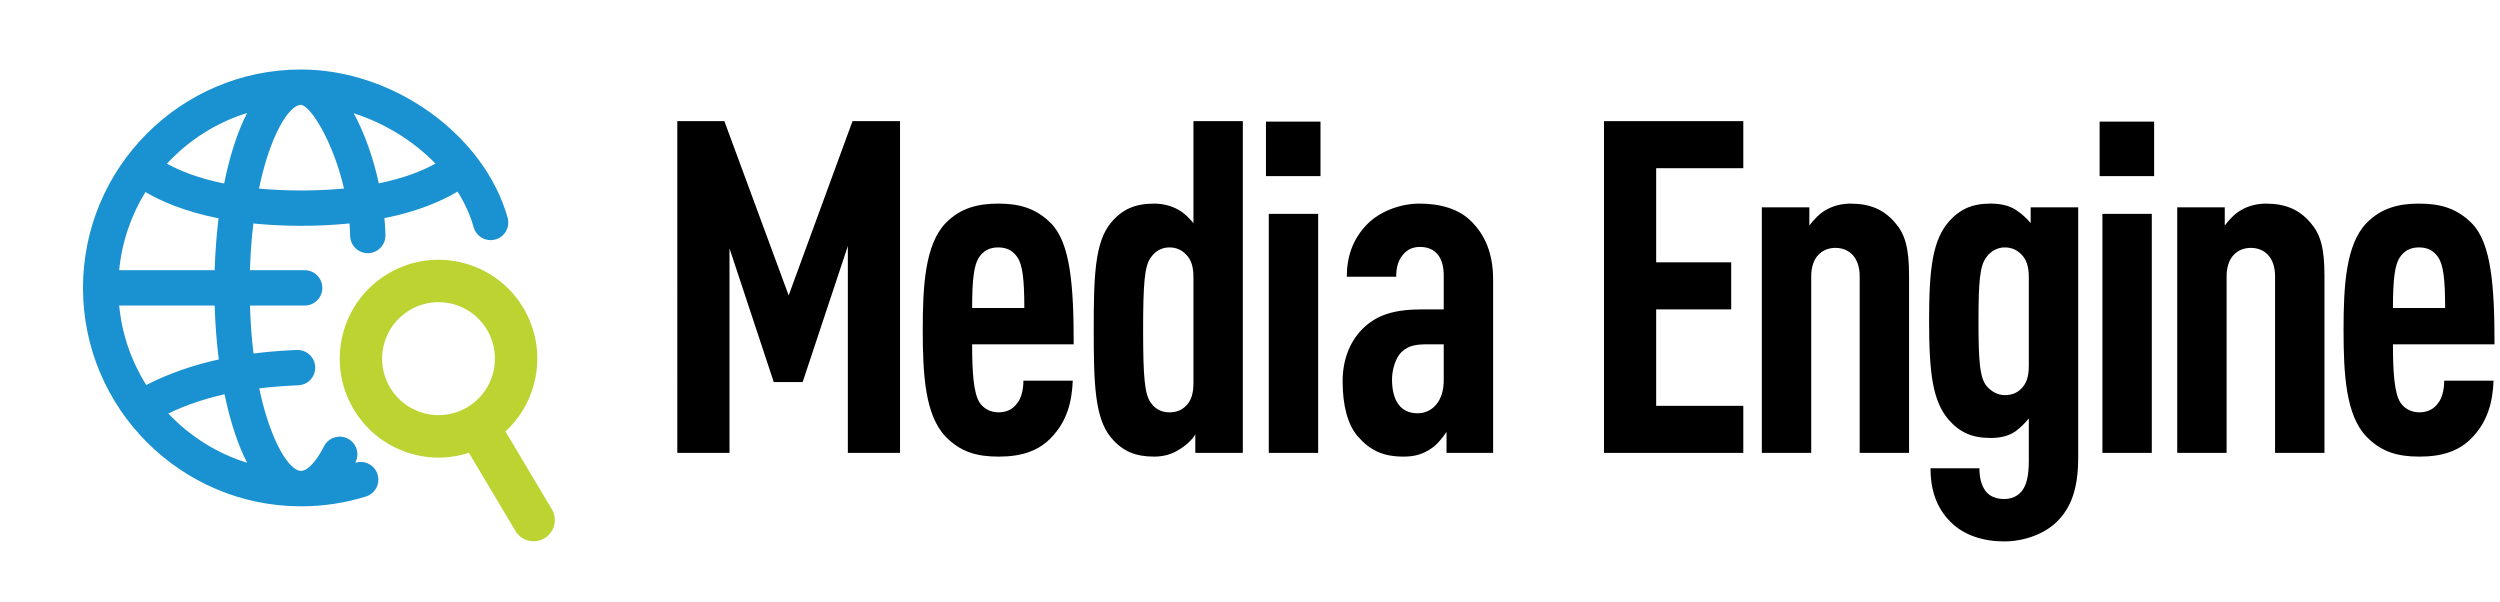 <?xml version="1.0" encoding="UTF-8"?>
<svg xmlns="http://www.w3.org/2000/svg" id="Layer_1" viewBox="0 0 539.44 130">
  <defs>
    <style>.cls-1{fill:#bcd331;}.cls-2{fill:#1a91d0;}</style>
  </defs>
  <path d="m182.944,97.723v-44.639l-4.876,14.679-4.876,14.679h-6.234l-4.775-14.427-4.775-14.427v44.136h-11.261V26.14h10.155l6.937,18.801,6.937,18.801,6.887-18.801,6.887-18.801h10.255v71.583h-11.26Z"></path>
  <path d="m209.763,74.298c0,3.016.076,5.655.315,7.791.239,2.136.641,3.77,1.295,4.775.402.604.955,1.132,1.646,1.509s1.521.603,2.476.603c.854,0,1.633-.176,2.312-.515s1.257-.842,1.709-1.495c.453-.553.78-1.307.993-2.149s.314-1.772.314-2.676h10.656c-.1,2.362-.427,4.549-1.131,6.572s-1.785,3.883-3.393,5.592c-1.407,1.508-3.041,2.564-4.939,3.243s-4.059.98-6.522.98c-2.363,0-4.424-.251-6.297-.917s-3.556-1.747-5.164-3.406c-2.212-2.312-3.444-5.655-4.122-9.626s-.804-8.571-.804-13.397c0-4.776.126-9.375.804-13.359s1.91-7.352,4.122-9.664c1.608-1.659,3.367-2.714,5.265-3.355s3.934-.867,6.096-.867c2.212,0,4.223.226,6.095.867s3.607,1.697,5.266,3.355c2.111,2.112,3.342,5.48,4.046,9.903s.88,9.903.88,16.237h-21.919Zm9.753-18.801c-.453-.654-.98-1.182-1.646-1.546s-1.47-.565-2.475-.565-1.81.201-2.476.565-1.194.892-1.646,1.546c-.553.804-.93,1.985-1.169,3.745s-.34,4.097-.34,7.214h11.261c0-3.117-.101-5.454-.339-7.214s-.616-2.941-1.169-3.745Z"></path>
  <path d="m257.919,97.723v-4.021c-.251.553-.854,1.231-1.533,1.847s-1.433,1.169-1.986,1.471c-.754.503-1.609.88-2.513,1.131s-1.86.377-2.815.377c-2.011,0-3.72-.276-5.241-.93s-2.853-1.684-4.109-3.193c-1.759-2.111-2.69-5.052-3.18-8.897s-.541-8.596-.541-14.327c0-5.731.051-10.456.541-14.276s1.421-6.736,3.18-8.847c1.207-1.458,2.514-2.489,4.034-3.155s3.255-.968,5.316-.968c.955,0,1.91.126,2.815.364s1.759.591,2.513,1.043c.553.302,1.106.729,1.634,1.219s1.03,1.043,1.483,1.595v-22.018h10.656v71.583h-10.255Zm-.402-37.902c0-1.157-.126-2.112-.39-2.916s-.666-1.458-1.219-2.01c-.503-.503-1.031-.88-1.621-1.131s-1.244-.377-1.998-.377c-.804,0-1.558.201-2.224.565s-1.244.892-1.697,1.546c-.703.905-1.131,2.312-1.382,4.75-.251,2.438-.327,5.907-.327,10.934s.075,8.521.327,10.984c.251,2.463.678,3.896,1.382,4.801.453.653,1.031,1.156,1.697,1.495s1.42.515,2.224.515c.754,0,1.408-.1,1.998-.326s1.119-.578,1.621-1.08c.553-.553.956-1.207,1.219-2.011s.39-1.759.39-2.915v-22.822Z"></path>
  <path d="m273.167,38.003v-11.762h11.763v11.762h-11.763Zm.604,59.72v-51.576h10.657v51.576h-10.657Z"></path>
  <path d="m312.126,97.723v-4.524c-.452.654-.955,1.333-1.495,1.948s-1.119,1.168-1.722,1.57c-.804.553-1.634,1.006-2.601,1.32s-2.074.49-3.431.49c-2.212,0-4.022-.327-5.618-1.043s-2.978-1.822-4.335-3.38c-1.056-1.257-1.86-2.89-2.401-4.876s-.817-4.323-.817-6.988c0-2.413.428-4.675,1.257-6.686.83-2.011,2.061-3.77,3.669-5.178,1.307-1.157,2.815-2.061,4.763-2.677s4.336-.942,7.403-.942h4.724v-7.34c0-1.961-.452-3.494-1.319-4.537s-2.149-1.596-3.808-1.596c-.804,0-1.483.151-2.061.415s-1.056.641-1.458,1.093c-.553.603-.956,1.282-1.219,2.086-.264.804-.39,1.734-.39,2.84h-10.657c0-2.111.302-4.147,1.018-6.07.716-1.923,1.847-3.733,3.506-5.392,1.257-1.257,2.966-2.337,4.901-3.104s4.097-1.219,6.259-1.219c2.212,0,4.348.277,6.271.905s3.632,1.609,4.989,3.016c1.407,1.407,2.564,3.091,3.368,5.14.804,2.049,1.257,4.462,1.257,7.327v37.399h-10.054Zm-.604-23.425h-3.519c-1.156,0-2.161.05-3.066.276s-1.709.628-2.463,1.332c-.653.603-1.181,1.559-1.545,2.627s-.565,2.25-.565,3.305c0,2.363.478,4.198,1.408,5.442s2.312,1.897,4.122,1.897c1.609,0,3.016-.679,4.021-1.898s1.608-2.978,1.608-5.14v-7.842Z"></path>
  <path d="m346.101,97.723V26.14h30.062v10.154h-18.801v20.309h16.187v10.155h-16.187v20.811h18.801v10.153h-30.062Z"></path>
  <path d="m401.274,97.723v-38.104c0-2.061-.578-3.594-1.521-4.612s-2.25-1.52-3.708-1.52c-1.457,0-2.764.503-3.706,1.52s-1.521,2.551-1.521,4.612v38.104h-10.658v-52.984h10.255v3.921c.453-.603,1.005-1.256,1.608-1.847s1.256-1.119,1.91-1.471c.754-.453,1.609-.805,2.514-1.043s1.86-.364,2.815-.364c2.162,0,3.972.327,5.543,1.005s2.903,1.709,4.108,3.117c1.056,1.207,1.81,2.539,2.3,4.336.49,1.797.716,4.059.716,7.125v38.204h-10.656Z"></path>
  <path d="m448.425,98.728c0,3.418-.402,6.133-1.169,8.357-.767,2.224-1.897,3.959-3.355,5.417-1.358,1.357-3.143,2.438-5.128,3.18s-4.172,1.144-6.333,1.144c-2.212,0-4.374-.327-6.334-1.006s-3.72-1.709-5.127-3.117c-1.659-1.609-2.765-3.443-3.456-5.416s-.968-4.084-.968-6.246h10.556c0,1.005.101,1.935.327,2.777s.578,1.596,1.081,2.249c.453.553,1.031.955,1.697,1.219s1.42.39,2.224.39,1.533-.151,2.174-.44,1.194-.716,1.645-1.269c.504-.654.881-1.458,1.133-2.514s.377-2.362.377-4.021v-9.15c-.403.503-.855,1.005-1.345,1.483s-1.018.93-1.571,1.333c-.754.503-1.559.855-2.438,1.081s-1.835.327-2.891.327c-2.011,0-3.67-.302-5.128-.943s-2.715-1.621-3.92-2.978c-1.709-2.011-2.765-4.474-3.394-7.88-.629-3.406-.83-7.754-.83-13.535,0-5.731.201-10.054.83-13.447.629-3.393,1.684-5.856,3.394-7.867,1.206-1.357,2.462-2.338,3.92-2.979s3.117-.943,5.128-.943c1.055,0,2.061.101,2.991.327s1.785.578,2.539,1.081c.603.402,1.181.854,1.709,1.332s1.006.98,1.407,1.483v-3.418h10.255v53.989Zm-10.656-38.907c0-1.157-.126-2.112-.39-2.916-.264-.804-.667-1.458-1.22-2.01-.503-.503-1.03-.88-1.621-1.131s-1.244-.377-1.998-.377-1.508.201-2.187.565-1.282.892-1.735,1.546c-.704.905-1.131,2.186-1.382,4.335s-.326,5.165-.326,9.539.075,7.39.326,9.539.678,3.431,1.382,4.336c.503.603,1.106,1.106,1.772,1.458s1.395.553,2.149.553,1.407-.101,1.998-.327,1.118-.578,1.621-1.081c.554-.553.956-1.206,1.22-2.01.264-.804.39-1.76.39-2.916v-19.101Z"></path>
  <path d="m453.047,38.003v-11.762h11.761v11.762h-11.761Zm.603,59.72v-51.576h10.656v51.576h-10.656Z"></path>
  <path d="m490.905,97.723v-38.104c0-2.061-.578-3.594-1.52-4.612s-2.249-1.52-3.707-1.52-2.765.503-3.708,1.52-1.521,2.551-1.521,4.612v38.104h-10.656v-52.984h10.255v3.921c.452-.603,1.004-1.256,1.608-1.847.603-.591,1.257-1.119,1.911-1.471.754-.453,1.609-.805,2.513-1.043s1.859-.364,2.814-.364c2.162,0,3.972.327,5.543,1.005s2.903,1.709,4.11,3.117c1.055,1.207,1.809,2.539,2.3,4.336.49,1.797.716,4.059.716,7.125v38.204h-10.658Z"></path>
  <path d="m516.341,74.298c0,3.016.075,5.655.314,7.791s.641,3.77,1.294,4.775c.402.604.954,1.132,1.645,1.509s1.521.603,2.476.603c.855,0,1.634-.176,2.313-.515s1.256-.842,1.709-1.495c.453-.553.78-1.307.993-2.149s.314-1.772.314-2.676h10.656c-.1,2.362-.427,4.549-1.13,6.572-.704,2.023-1.785,3.883-3.394,5.592-1.407,1.508-3.041,2.564-4.938,3.243s-4.06.98-6.523.98c-2.362,0-4.423-.251-6.295-.917s-3.557-1.747-5.166-3.406c-2.212-2.312-3.444-5.655-4.122-9.626-.679-3.971-.804-8.571-.804-13.397,0-4.776.126-9.375.804-13.359.679-3.984,1.91-7.352,4.122-9.664,1.609-1.659,3.368-2.714,5.266-3.355,1.897-.641,3.933-.867,6.095-.867,2.212,0,4.223.226,6.095.867s3.607,1.697,5.266,3.355c2.111,2.112,3.342,5.48,4.046,9.903.704,4.424.88,9.903.88,16.237h-21.917Zm9.751-18.801c-.453-.654-.98-1.182-1.646-1.546s-1.47-.565-2.475-.565-1.81.201-2.476.565-1.194.892-1.645,1.546c-.554.804-.931,1.985-1.169,3.745-.239,1.759-.339,4.097-.339,7.214h11.259c0-3.117-.1-5.454-.339-7.214-.239-1.759-.616-2.941-1.169-3.745Z"></path>
  <path class="cls-1" d="m119.066,109.876l-1.25-2.098-1.25-2.098-1.25-2.098-1.25-2.098-1.25-2.098-1.25-2.098-1.25-2.098-1.25-2.098c.908-.837,1.732-1.743,2.468-2.706.736-.962,1.384-1.98,1.941-3.041.557-1.061,1.022-2.165,1.393-3.299s.648-2.297.826-3.477c.179-1.18.26-2.377.239-3.577-.02-1.2-.142-2.403-.367-3.597s-.556-2.378-.994-3.539c-.438-1.161-.984-2.3-1.641-3.402-.753-1.263-1.616-2.421-2.571-3.467s-2-1.981-3.117-2.8c-1.117-.819-2.305-1.522-3.545-2.104s-2.531-1.043-3.854-1.377c-1.323-.335-2.678-.543-4.045-.621s-2.746-.024-4.117.166c-1.371.19-2.735.515-4.071.982-1.336.467-2.645,1.075-3.907,1.828-.611.365-1.2.757-1.765,1.175s-1.107.861-1.624,1.327-1.009.957-1.475,1.47c-.466.512-.906,1.047-1.319,1.602s-.798,1.13-1.155,1.724-.685,1.206-.984,1.836c-.298.63-.567,1.276-.805,1.938s-.444,1.339-.619,2.03c-.174.691-.314,1.385-.418,2.081s-.175,1.392-.211,2.088-.038,1.391-.005,2.083c.032.692.099,1.382.199,2.066s.234,1.364.401,2.037.368,1.338.601,1.995.5,1.304.8,1.94c.299.636.632,1.261.996,1.873.365.612.756,1.202,1.173,1.768s.859,1.109,1.325,1.626.956,1.01,1.468,1.477,1.046.907,1.6,1.32,1.129.799,1.722,1.156,1.205.686,1.834.985,1.274.568,1.936.806,1.337.445,2.027.619c.218.055.436.107.654.155s.437.093.656.134.438.079.657.113.439.065.658.093.439.051.658.072.439.038.658.051.439.024.658.031.438.01.657.01c.276,0,.552-.006.828-.017s.551-.028.825-.05.548-.05.822-.083.546-.071.817-.115.543-.093.813-.147.539-.114.807-.179.535-.135.801-.21.53-.156.793-.241l1.256,2.108,1.256,2.108,1.256,2.108,1.256,2.108,1.256,2.108,1.256,2.108,1.256,2.108,1.256,2.108c.107.179.224.349.351.508s.262.308.405.446.295.266.453.383.323.223.493.317.346.178.526.25.364.132.551.181.378.085.57.11.386.037.581.037c.1,0,.199-.003.299-.01s.199-.016.299-.03.199-.03.298-.05.198-.043.296-.07.196-.057.293-.091.194-.071.289-.111.19-.085.284-.132.187-.099.278-.154c.271-.162.519-.347.743-.552s.425-.429.6-.669.326-.495.451-.761.223-.543.295-.827.116-.575.133-.868.005-.589-.036-.884-.111-.587-.211-.874-.231-.568-.392-.84Zm-34.898-26.242c-.208-.35-.398-.707-.569-1.07s-.323-.733-.457-1.108-.248-.755-.343-1.139-.172-.772-.229-1.163-.095-.785-.114-1.18-.018-.793.003-1.19.061-.796.121-1.193.14-.794.239-1.188.218-.782.353-1.16.289-.747.46-1.107.358-.71.562-1.049.424-.668.66-.985.487-.622.753-.915.547-.573.843-.839.605-.52.928-.758.659-.463,1.008-.671c.244-.146.491-.282.74-.408s.502-.244.756-.352.511-.206.769-.296.518-.169.78-.241.524-.133.788-.186.528-.097.793-.132.53-.061.796-.079.531-.026.796-.026c.519,0,1.036.033,1.548.099s1.02.163,1.519.293.991.29,1.471.482.949.414,1.403.666.893.534,1.315.845.825.651,1.207,1.019.744.764,1.08,1.188c.337.424.649.875.934,1.352.43.722.776,1.47,1.043,2.234s.452,1.544.56,2.329.139,1.573.094,2.355-.163,1.557-.354,2.314c-.191.757-.454,1.495-.786,2.204s-.733,1.389-1.2,2.027-1,1.237-1.597,1.783-1.257,1.04-1.977,1.47c-.721.431-1.468.778-2.232,1.044s-1.542.453-2.325.561-1.571.139-2.352.095-1.555-.163-2.31-.355-1.493-.454-2.201-.787-1.387-.734-2.025-1.202-1.235-1.002-1.781-1.6c-.545-.598-1.039-1.259-1.469-1.98Z"></path>
  <path class="cls-2" d="m76.702,99.843c-.002.001-.005.001-.007.002s-.005.001-.007.002-.005.001-.007.002-.005.001-.007.002-.005.001-.007.002-.005.001-.007.002-.005.001-.007.002-.005.001-.007.002c.002-.004.004-.008.006-.012s.004-.008.006-.011.004-.008.006-.011.004-.007.006-.011.004-.007.006-.011.004-.008.006-.011.004-.008.006-.011.004-.008.006-.012c.12-.235.212-.476.28-.72s.11-.492.127-.739.011-.494-.019-.737-.083-.482-.158-.714-.172-.457-.291-.671-.257-.418-.417-.608-.338-.365-.536-.523-.414-.299-.648-.418c-.234-.12-.475-.213-.719-.28s-.491-.11-.737-.128-.493-.011-.736.019-.482.083-.713.158-.456.173-.671.291-.418.258-.607.417-.365.339-.523.537-.298.415-.418.649c-.04.078-.08.156-.12.233s-.08.153-.121.229-.081.151-.122.225-.081.148-.122.22-.082.145-.123.216-.082.141-.123.211-.082.138-.123.206-.082.135-.124.201c-.174.28-.35.546-.526.796s-.353.487-.529.707-.351.424-.525.612-.346.359-.517.512-.338.29-.502.407-.325.217-.482.297-.309.141-.456.182-.289.062-.425.062c-0,0-0,0-0,0,0,0-0,0-0,0h-0s-0.0 0-0.0 0-0,0-0,0-0,0-0,0-0,0-0,0-0,0-0,0c-.313-0-.65-.096-1.006-.288s-.73-.478-1.116-.858-.784-.854-1.189-1.42-.814-1.225-1.224-1.974-.819-1.59-1.221-2.52-.798-1.95-1.181-3.057c-.383-1.108-.753-2.304-1.104-3.587-.351-1.283-.683-2.653-.989-4.108.332-.04.665-.079,1.001-.116s.674-.073,1.015-.107.684-.066,1.029-.097.693-.06,1.044-.088.703-.054,1.059-.079.714-.048,1.075-.069.724-.041,1.091-.059.736-.035,1.108-.05c.263-.011.518-.048.764-.108s.482-.145.705-.251.435-.232.632-.377.379-.309.544-.488.313-.374.442-.583.238-.43.325-.661.152-.474.193-.724.057-.508.046-.771-.048-.519-.108-.764-.145-.481-.251-.705-.232-.435-.378-.631-.309-.379-.488-.544-.374-.313-.582-.442-.429-.238-.66-.326-.473-.153-.722-.195-.506-.06-.768-.051c-.41.017-.817.035-1.221.055s-.806.043-1.205.067-.796.051-1.19.079-.786.058-1.175.09-.776.066-1.16.102-.766.073-1.146.113-.757.081-1.133.124-.748.088-1.119.135c-.049-.396-.095-.797-.14-1.202s-.087-.815-.128-1.229-.079-.832-.116-1.255-.071-.85-.103-1.281-.062-.867-.09-1.307-.054-.885-.077-1.333c-.023-.449-.044-.902-.063-1.359s-.035-.919-.049-1.385h11.805c.263,0,.52-.027.767-.077s.487-.126.715-.222.444-.215.647-.352.391-.293.564-.466.328-.362.465-.564.255-.42.351-.648.171-.468.222-.716.077-.505.077-.769-.027-.52-.077-.769-.126-.488-.222-.716-.214-.445-.351-.648-.293-.392-.465-.564-.361-.329-.564-.466-.419-.255-.647-.352-.467-.171-.715-.222-.505-.077-.767-.077h-11.805c.013-.453.029-.902.047-1.347s.038-.886.061-1.322.047-.869.074-1.298.056-.853.086-1.273.064-.836.099-1.248c.035-.412.072-.82.111-1.224s.08-.803.122-1.199.087-.787.133-1.174c.39.04.786.077,1.185.112s.804.068,1.214.099.823.059,1.242.086.843.05,1.271.071.862.04,1.301.057.882.03,1.331.041.902.019,1.361.025.923.009,1.392.009c.476,0,.947-.003,1.413-.009s.926-.014,1.381-.026.905-.026,1.35-.042.884-.036,1.319-.058.864-.046,1.289-.073.844-.056,1.259-.088.824-.066,1.229-.102.805-.075,1.2-.116c.009.112.018.223.026.335s.016.224.024.336.015.224.021.337.013.225.019.338.012.225.017.338.01.226.014.339.008.226.012.34.007.227.009.34c.006.263.039.52.096.767s.138.485.241.711.227.44.369.64.304.385.481.554.37.32.576.453.425.245.655.336.469.16.717.205.502.065.762.058c.263-.006.519-.039.766-.095s.484-.137.709-.239.439-.225.639-.367.384-.302.553-.479.32-.369.452-.575.245-.426.336-.656.16-.471.205-.721.065-.507.059-.77c-.003-.147-.008-.294-.013-.442s-.011-.297-.018-.447-.014-.3-.022-.451-.017-.303-.027-.455-.02-.306-.031-.459-.023-.308-.035-.463-.026-.31-.04-.466-.028-.312-.044-.469c.916-.185,1.797-.382,2.644-.589s1.66-.424,2.44-.649,1.527-.458,2.243-.697,1.399-.484,2.051-.734c.653-.25,1.274-.503,1.866-.759s1.154-.514,1.687-.773,1.037-.518,1.514-.775.925-.514,1.347-.766c.191.305.377.612.558.921s.356.621.525.935.333.629.491.947.31.637.456.959.286.645.42.97.261.652.382.981.236.659.344.991.21.665.305,1c.072.253.168.493.284.718s.254.435.409.628.328.369.515.527.389.297.601.416.437.217.669.294.473.131.718.161.496.037.748.018.506-.064.759-.135c.253-.072.493-.168.717-.285s.434-.254.627-.409.369-.328.526-.515.296-.389.415-.602.217-.438.293-.67.131-.473.161-.719.037-.497.018-.749-.064-.507-.135-.76c-.636-2.24-1.498-4.42-2.559-6.519-1.061-2.099-2.321-4.118-3.751-6.036-1.431-1.918-3.033-3.736-4.778-5.434s-3.634-3.275-5.638-4.713c-2.004-1.438-4.125-2.735-6.333-3.873-2.208-1.138-4.505-2.116-6.862-2.914-2.357-.798-4.774-1.417-7.224-1.836-2.45-.419-4.933-.638-7.421-.639-0,0-0,0-0,0s-0,0-0,0-0,0-0,0h-0s-0-0-0-0-0,0-0,0-0,0-0,0-0,0-0,0h-.001c-3.243,0-6.411.33-9.472.959-3.061.629-6.014,1.556-8.828,2.75s-5.489,2.654-7.993,4.35-4.837,3.625-6.967,5.758-4.058,4.469-5.751,6.976c-1.693,2.507-3.152,5.186-4.344,8.003-1.192,2.818-2.119,5.775-2.747,8.839-.628,3.065-.958,6.237-.959,9.485,0,0,0,0-0.0.001s-0.0 0-0.0.001-0.0 0-0.0.001-0.0 0-0.0.001-0.0 0-0.0.001-0.0 0-0.0.001-0.0 0-0.0.001-0.0 0-0.0.001,0,0.0 0.0.001 0.0 0.0 0.0.001 0.0 0.0 0.0.001 0.0 0.0 0.0.001 0.0 0.0 0.0.001 0.0 0.0 0.0.001 0.0 0.0 0.0.001 0.0 0.0 0.0.001c0,3.248.33,6.42.959,9.485.628,3.065,1.554,6.022,2.747,8.839,1.192,2.818,2.651,5.496,4.344,8.003,1.693,2.507,3.621,4.843,5.751,6.976s4.463,4.063,6.967,5.758c2.504,1.695,5.179,3.156,7.993,4.35,2.814,1.194,5.767,2.121,8.828,2.75,3.061.629,6.228.959,9.472.959h.001c0,0,0,0,0,0s0,0,0,0,0,0,0,0,0,0,0,0,0,0,0,0,0,0,0,0,0,0,0,0,0,0,0,0c.596-0,1.191-.011,1.786-.033s1.187-.056,1.778-.1,1.181-.1,1.769-.166,1.174-.144,1.759-.232,1.167-.188,1.747-.298,1.158-.232,1.733-.364,1.148-.275,1.718-.429,1.137-.319,1.702-.495c.251-.078.488-.18.71-.302s.428-.265.617-.425.361-.337.513-.528.287-.396.4-.612.206-.443.277-.677.119-.476.143-.723.025-.497-0-.75-.076-.505-.154-.757-.18-.489-.302-.711-.265-.428-.424-.618-.337-.361-.527-.514-.396-.287-.611-.401-.442-.206-.676-.277-.476-.119-.722-.143-.497-.025-.748 0-.505.076-.756.154Zm-29.485-22.282c-.716.157-1.423.322-2.122.497s-1.389.358-2.071.551-1.356.394-2.022.605-1.324.431-1.975.66-1.294.468-1.93.715-1.265.505-1.887.771-1.238.542-1.847.827-1.212.58-1.808.884c-.397-.633-.777-1.277-1.138-1.933-.362-.656-.705-1.323-1.03-2.001s-.631-1.366-.918-2.065-.554-1.407-.801-2.124-.474-1.445-.68-2.18-.392-1.48-.555-2.232c-.164-.752-.306-1.512-.426-2.28-.12-.767-.218-1.542-.293-2.324h20.61c.015.493.032.985.052,1.477s.043.983.069,1.473.055.979.086,1.468.066.975.103,1.461.077.97.12,1.453.089.964.137,1.443.1.957.154,1.433.111.949.171,1.42Zm-.894-19.255h-20.61c.074-.767.17-1.528.287-2.282s.256-1.501.415-2.24.339-1.471.539-2.194.42-1.439.66-2.145c.24-.706.499-1.404.777-2.091.278-.688.575-1.366.89-2.034s.648-1.326.999-1.973.719-1.283,1.104-1.908c.425.251.876.505,1.355.76s.985.512,1.52.768,1.098.512,1.69.765,1.214.504,1.866.75,1.335.488,2.049.724,1.459.465,2.237.687,1.588.435,2.431.638,1.72.397,2.631.579c-.056.455-.109.911-.16,1.37s-.099.919-.144,1.381-.088.925-.128,1.39-.078.931-.113,1.399c-.035.468-.067.936-.097,1.406s-.057.941-.081,1.412-.046.944-.066,1.417-.036.947-.05,1.421Zm18.648-17.211c-.415,0-.826-.002-1.232-.007s-.807-.011-1.203-.02-.788-.02-1.175-.034-.77-.029-1.148-.046-.752-.037-1.121-.058-.734-.045-1.094-.07-.716-.052-1.068-.081-.699-.059-1.042-.092c.305-1.474.637-2.862.988-4.162.351-1.3.722-2.512,1.105-3.635s.781-2.156,1.185-3.099c.404-.943.815-1.795,1.227-2.555.412-.76.824-1.428,1.23-2.003s.807-1.056,1.195-1.442.764-.678,1.122-.873.697-.295,1.011-.296c0,0,.001,0,.001-0s.001-0.0.001-0.0.001-0.0.001-0.0.001-0.0.001-0.0.001-0.0.001-0.0.001-0.0.001-0.0.001-0.0.001-0.0.001-0.0.001-0c.259.028.562.172.897.422s.704.607,1.095,1.061.805,1.004,1.231,1.642.865,1.363,1.305,2.166.884,1.684,1.319,2.633c.435.949.862,1.966,1.27,3.042s.799,2.211,1.16,3.395c.362,1.184.695,2.417.989,3.69-.349.034-.702.065-1.06.095s-.72.058-1.087.084-.738.05-1.114.073-.757.042-1.142.06-.775.034-1.17.048-.794.025-1.199.035-.814.016-1.228.021-.833.007-1.258.007Zm11.359-16.649c.835.265,1.662.557,2.48.875s1.626.661,2.424,1.028,1.583.759,2.356,1.174,1.533.852,2.277,1.311c.745.459,1.474.94,2.187,1.441s1.409,1.023,2.086,1.563,1.335,1.1,1.973,1.677c.638.577,1.255,1.172,1.849,1.784-.339.189-.698.379-1.076.57s-.777.382-1.196.573-.859.381-1.32.569-.944.375-1.449.559-1.032.365-1.583.541-1.124.35-1.721.517-1.218.33-1.864.487-1.316.306-2.011.449c-.147-.67-.304-1.341-.472-2.01s-.346-1.337-.534-2-.386-1.324-.594-1.978-.425-1.303-.652-1.944-.464-1.274-.709-1.897c-.246-.623-.5-1.237-.764-1.838s-.536-1.191-.817-1.767c-.281-.576-.571-1.138-.868-1.683Zm-23.009-.066c-.266.517-.524,1.051-.775,1.601s-.495,1.117-.731,1.699c-.236.582-.465,1.179-.687,1.791s-.435,1.238-.642,1.877-.406,1.292-.597,1.957-.376,1.343-.552,2.032c-.177.689-.345,1.389-.507,2.1s-.315,1.432-.462,2.162c-.703-.142-1.38-.292-2.032-.448s-1.28-.319-1.883-.486-1.182-.341-1.738-.518-1.089-.358-1.599-.543-.998-.372-1.464-.561-.91-.38-1.333-.572-.826-.384-1.208-.576-.744-.383-1.087-.573c.582-.63,1.183-1.24,1.804-1.831s1.261-1.162,1.919-1.711,1.334-1.079,2.027-1.585,1.403-.991,2.129-1.453,1.468-.9,2.225-1.314,1.529-.804,2.315-1.169,1.586-.705,2.399-1.018,1.639-.601,2.477-.861Zm-17.007,64.838c.468-.223.939-.44,1.415-.651s.956-.415,1.44-.612.974-.389,1.468-.574.993-.364,1.497-.536,1.013-.339,1.528-.499,1.035-.314,1.561-.461,1.058-.289,1.597-.425,1.083-.265,1.634-.389c.146.709.298,1.408.459,2.098.16.69.327,1.369.502,2.038s.356,1.326.545,1.972.385,1.279.588,1.9.413,1.229.63,1.823.441,1.175.673,1.741.47,1.117.715,1.653.498,1.056.757,1.56c-.821-.255-1.63-.535-2.427-.842s-1.581-.637-2.352-.993-1.529-.736-2.272-1.139-1.472-.83-2.186-1.278-1.412-.92-2.094-1.412-1.348-1.006-1.997-1.539-1.28-1.088-1.894-1.661c-.613-.573-1.209-1.166-1.785-1.776Z"></path>
</svg>
